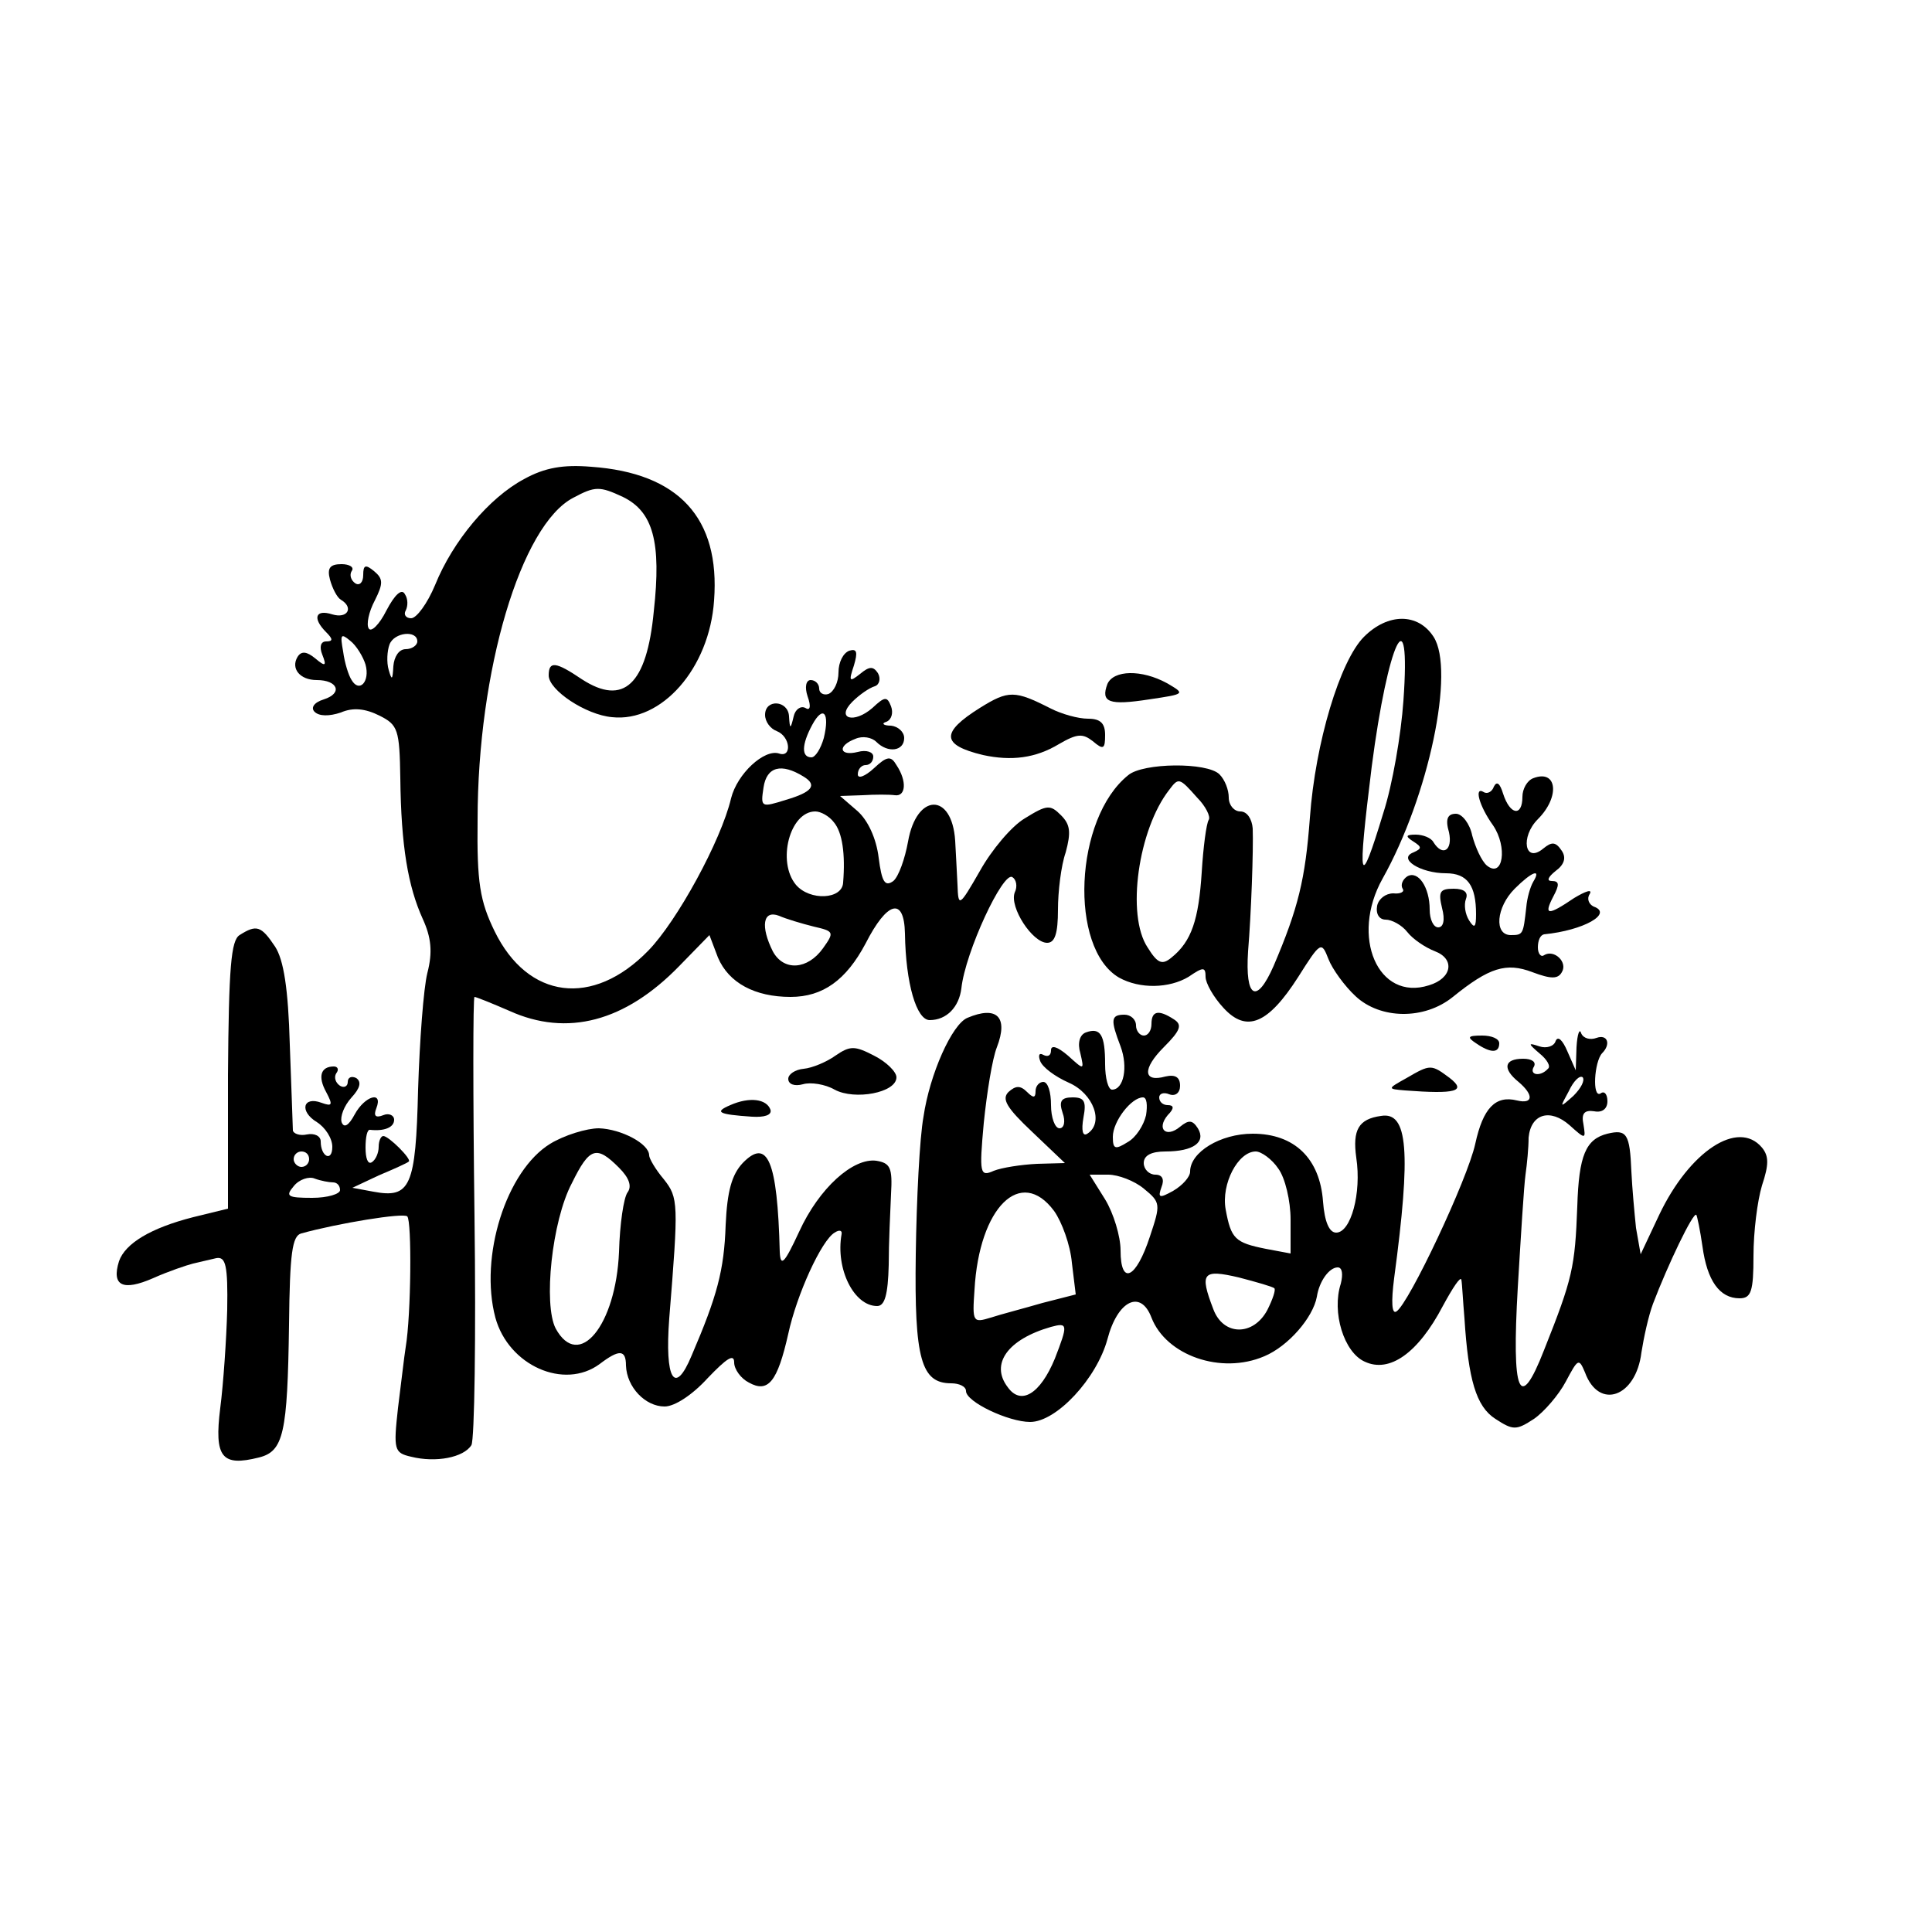 <?xml version="1.0" standalone="no"?>
<!DOCTYPE svg PUBLIC "-//W3C//DTD SVG 20010904//EN"
 "http://www.w3.org/TR/2001/REC-SVG-20010904/DTD/svg10.dtd">
<svg version="1.0" xmlns="http://www.w3.org/2000/svg"
 width="250pt" height="250pt" viewBox="0 0 250 250"
 preserveAspectRatio="xMidYMid meet">
<g transform="translate(0,250) scale(0.1,-0.1)"
fill="#000000" stroke="none">
<path d="M678 1880 c-45 -24 -92 -80 -115 -137 -10 -24 -24 -43 -31 -43 -7 0
-10 5 -7 10 3 6 3 15 -1 21 -4 8 -13 0 -24 -21 -9 -18 -20 -29 -23 -23 -3 5 0
21 8 36 11 22 11 28 -1 38 -11 9 -14 8 -14 -5 0 -10 -5 -14 -10 -11 -6 4 -8
11 -5 16 4 5 -3 9 -13 9 -15 0 -19 -5 -15 -20 3 -11 9 -23 14 -26 17 -10 9
-25 -11 -19 -22 7 -26 -5 -8 -23 9 -9 9 -12 0 -12 -7 0 -9 -7 -5 -17 6 -15 4
-16 -9 -5 -11 9 -18 10 -23 2 -9 -15 3 -30 25 -30 27 0 34 -17 9 -25 -13 -4
-17 -11 -12 -16 6 -6 19 -6 34 -1 16 7 32 5 50 -4 24 -12 26 -18 27 -81 1 -88
10 -140 29 -182 11 -24 13 -43 6 -70 -5 -20 -10 -88 -12 -151 -3 -126 -10
-141 -58 -132 l-27 5 34 16 c19 8 37 16 39 18 4 3 -26 33 -33 33 -3 0 -6 -6
-6 -14 0 -8 -4 -17 -9 -20 -5 -3 -8 5 -8 19 0 13 2 24 6 23 18 -2 31 3 31 13
0 6 -7 9 -14 6 -10 -4 -13 -1 -9 9 9 23 -15 16 -28 -8 -8 -15 -14 -18 -17 -10
-2 7 3 21 13 32 11 12 13 20 6 25 -6 3 -11 1 -11 -5 0 -6 -5 -8 -10 -5 -6 4
-8 11 -5 16 4 5 2 9 -3 9 -17 0 -21 -13 -10 -33 9 -17 8 -19 -6 -14 -24 9 -29
-11 -6 -25 11 -7 20 -21 20 -32 0 -20 -15 -13 -15 7 0 7 -8 11 -18 9 -9 -2
-17 1 -18 5 0 4 -2 54 -4 111 -2 73 -8 110 -19 127 -18 27 -24 29 -46 15 -11
-7 -14 -41 -15 -181 l0 -173 -45 -11 c-55 -14 -88 -34 -96 -57 -10 -32 5 -39
44 -22 20 9 44 17 52 19 8 2 22 5 30 7 12 2 15 -9 14 -67 -1 -38 -5 -96 -9
-127 -8 -64 2 -76 50 -64 32 8 37 31 39 172 1 92 4 115 16 118 47 13 132 27
137 22 6 -6 5 -127 -2 -169 -2 -12 -6 -48 -10 -79 -6 -54 -5 -58 17 -63 32 -8
68 -1 78 15 4 7 6 140 4 296 -2 156 -2 284 0 284 2 0 22 -8 45 -18 75 -34 150
-14 220 58 l39 40 11 -29 c14 -33 48 -51 94 -51 42 0 72 22 97 69 28 55 50 61
51 13 1 -65 15 -112 32 -112 22 0 38 17 41 41 5 47 54 152 66 144 5 -3 7 -12
3 -20 -7 -19 23 -65 42 -65 10 0 14 12 14 43 0 23 4 57 10 74 7 26 6 36 -6 48
-14 14 -18 14 -47 -4 -17 -10 -43 -41 -58 -68 -27 -47 -28 -47 -29 -18 -1 17
-2 42 -3 57 -4 63 -50 62 -61 -1 -4 -22 -12 -45 -19 -51 -11 -8 -15 -1 -19 30
-3 25 -14 49 -28 61 l-22 19 29 1 c16 1 35 1 42 0 14 -2 16 18 2 39 -7 12 -12
12 -29 -4 -12 -11 -21 -14 -21 -8 0 7 5 12 10 12 6 0 10 5 10 11 0 6 -9 9 -20
6 -24 -6 -27 8 -3 17 9 4 21 2 27 -4 15 -15 36 -12 36 5 0 8 -8 15 -17 16 -10
0 -13 3 -6 5 7 3 9 12 6 20 -5 13 -8 13 -24 -2 -24 -21 -48 -14 -26 8 9 9 22
18 29 20 6 2 8 10 4 17 -6 9 -11 9 -23 -1 -14 -11 -15 -10 -8 11 5 17 4 22 -6
19 -8 -3 -14 -15 -14 -28 0 -13 -6 -25 -13 -28 -6 -2 -12 1 -12 7 0 6 -5 11
-11 11 -6 0 -8 -9 -4 -21 5 -14 3 -19 -3 -15 -6 3 -13 -2 -15 -11 -4 -17 -5
-17 -6 0 -1 21 -31 23 -31 2 0 -9 7 -18 15 -21 18 -7 20 -35 3 -29 -19 6 -54
-26 -62 -58 -13 -55 -70 -159 -107 -197 -72 -74 -156 -63 -199 25 -19 39 -23
63 -22 144 0 193 56 382 124 417 28 15 34 15 64 1 39 -19 50 -58 40 -148 -9
-95 -39 -123 -93 -88 -34 23 -43 24 -43 5 0 -19 48 -51 82 -54 64 -7 126 63
132 151 8 107 -46 165 -159 173 -36 3 -60 -1 -87 -16z m-205 -240 c6 -22 -8
-37 -18 -20 -4 6 -9 22 -11 37 -4 22 -3 24 9 14 8 -6 17 -21 20 -31z m67 30
c0 -5 -7 -10 -15 -10 -9 0 -15 -10 -16 -22 -1 -18 -2 -19 -6 -5 -3 10 -2 25 1
33 6 16 36 19 36 4z m526 -125 c-4 -14 -11 -25 -16 -25 -13 0 -13 16 1 42 14
26 23 16 15 -17z m-26 -50 c18 -11 11 -20 -23 -30 -32 -10 -33 -10 -29 16 4
27 23 32 52 14z m39 -59 c11 -13 15 -41 12 -78 -1 -22 -43 -24 -61 -3 -25 30
-8 95 25 95 7 0 18 -6 24 -14z m-26 -135 c26 -6 27 -7 12 -28 -20 -28 -51 -30
-65 -4 -16 32 -13 54 8 46 9 -4 29 -10 45 -14z m-653 -301 c0 -5 -4 -10 -10
-10 -5 0 -10 5 -10 10 0 6 5 10 10 10 6 0 10 -4 10 -10z m31 -30 c5 0 9 -4 9
-10 0 -5 -16 -10 -36 -10 -32 0 -35 2 -24 15 7 9 20 13 27 10 8 -3 19 -5 24
-5z"/>
<path d="M1765 1676 c-31 -31 -63 -137 -70 -234 -6 -80 -15 -117 -47 -192 -22
-50 -37 -42 -33 19 4 48 7 131 6 159 -1 12 -7 22 -16 22 -8 0 -15 8 -15 18 0
10 -5 23 -12 30 -16 16 -99 15 -118 -1 -70 -56 -77 -224 -12 -262 27 -15 65
-14 90 1 19 13 22 13 22 0 0 -8 10 -26 23 -40 30 -33 58 -21 97 40 29 46 30
46 39 23 5 -13 21 -35 35 -48 32 -30 89 -31 126 -1 47 38 69 45 103 32 24 -9
33 -9 38 0 8 13 -10 30 -23 22 -4 -3 -8 2 -8 10 0 9 3 16 8 17 51 5 90 27 64
36 -6 3 -9 10 -5 16 4 7 -5 4 -20 -5 -34 -23 -40 -23 -27 2 8 15 8 20 -2 20
-7 0 -5 5 5 13 11 8 14 17 8 26 -8 12 -13 12 -24 3 -24 -20 -30 15 -7 38 29
29 25 65 -6 53 -8 -3 -14 -14 -14 -24 0 -26 -16 -24 -25 4 -4 13 -8 17 -12 9
-2 -6 -8 -10 -13 -7 -13 8 -6 -18 12 -43 19 -28 13 -69 -8 -52 -7 6 -15 24
-19 39 -3 15 -13 28 -21 28 -11 0 -14 -7 -9 -24 5 -23 -8 -32 -20 -13 -3 6
-14 10 -23 10 -13 0 -14 -2 -3 -9 11 -7 11 -9 0 -14 -21 -8 9 -27 42 -27 28 0
39 -16 39 -53 0 -17 -2 -19 -9 -8 -5 8 -7 20 -4 28 3 8 -2 13 -16 13 -18 0
-20 -4 -15 -25 4 -15 2 -25 -5 -25 -6 0 -11 10 -11 23 0 29 -15 51 -29 43 -6
-4 -9 -11 -6 -16 3 -4 -3 -7 -12 -6 -10 0 -19 -7 -21 -16 -2 -11 3 -18 11 -18
8 0 21 -7 28 -16 7 -9 23 -20 36 -25 26 -10 22 -35 -8 -44 -66 -21 -102 63
-60 138 60 107 94 270 66 313 -20 31 -59 31 -90 0z m51 -83 c-3 -43 -14 -108
-26 -145 -31 -102 -34 -93 -15 60 21 162 51 225 41 85z m-267 -125 c11 -11 18
-25 15 -29 -3 -5 -7 -35 -9 -68 -4 -61 -13 -89 -39 -110 -12 -10 -18 -8 -31
13 -28 42 -12 153 28 204 12 16 13 16 36 -10z m435 -109 c-4 -7 -8 -21 -9 -33
-4 -35 -4 -36 -20 -36 -22 0 -19 36 5 60 22 22 35 27 24 9z"/>
<path d="M1433 1615 c-9 -24 2 -28 54 -20 47 7 47 7 23 21 -33 18 -69 17 -77
-1z"/>
<path d="M1268 1584 c-51 -32 -50 -48 4 -61 37 -8 68 -4 98 14 24 14 31 14 44
4 14 -12 16 -10 16 8 0 15 -6 21 -22 21 -13 0 -34 6 -48 13 -47 24 -55 24 -92
1z"/>
<path d="M1252 1183 c-20 -8 -49 -73 -57 -128 -5 -27 -9 -107 -10 -178 -2
-136 7 -167 46 -167 10 0 19 -4 19 -10 0 -14 55 -40 83 -40 34 0 86 56 100
107 13 50 43 65 57 28 19 -49 90 -74 146 -50 31 13 63 50 68 77 3 20 16 38 27
38 6 0 7 -9 4 -21 -12 -37 4 -89 31 -101 32 -15 69 11 101 72 13 24 23 39 24
34 1 -5 2 -27 4 -50 5 -79 15 -114 40 -130 23 -15 27 -15 50 0 13 9 32 31 41
48 16 30 17 31 25 12 18 -49 66 -32 73 26 3 19 9 47 15 63 19 50 52 119 56
115 1 -1 5 -20 8 -41 6 -44 22 -67 48 -67 15 0 18 9 18 55 0 31 5 71 11 91 9
27 9 38 0 49 -31 37 -94 -5 -133 -87 l-24 -51 -6 34 c-2 19 -5 52 -6 73 -2 49
-6 55 -31 49 -28 -7 -37 -28 -39 -94 -3 -79 -6 -93 -43 -186 -32 -82 -42 -57
-34 81 4 67 8 132 10 146 2 14 4 35 4 48 3 31 28 38 53 16 21 -19 21 -18 18 1
-3 14 1 19 14 17 10 -2 17 3 17 13 0 9 -4 14 -9 10 -11 -6 -8 41 2 52 12 12 7
25 -7 20 -8 -3 -17 -1 -20 6 -2 7 -5 -1 -6 -18 l-1 -30 -11 25 c-6 14 -12 20
-15 13 -2 -7 -12 -10 -21 -7 -15 5 -15 4 0 -9 10 -8 15 -17 11 -20 -10 -11
-25 -8 -18 3 3 6 -3 10 -14 10 -25 0 -27 -13 -6 -30 20 -17 19 -29 -2 -24 -28
7 -44 -10 -54 -56 -10 -46 -86 -207 -102 -217 -6 -4 -7 12 -3 43 22 164 18
216 -17 210 -29 -4 -37 -18 -32 -54 7 -46 -7 -97 -26 -97 -9 0 -15 14 -17 40
-4 56 -37 88 -91 88 -42 0 -81 -24 -81 -49 0 -7 -10 -18 -22 -25 -18 -10 -20
-9 -15 5 4 10 1 16 -8 16 -8 0 -15 7 -15 15 0 10 10 15 28 15 36 0 53 12 42
30 -7 11 -12 11 -23 2 -18 -15 -31 -3 -16 15 9 9 8 13 0 13 -6 0 -11 4 -11 10
0 5 6 7 13 4 8 -3 14 2 14 11 0 11 -6 15 -19 12 -29 -8 -30 10 -2 38 22 22 24
29 13 36 -20 13 -29 11 -29 -6 0 -8 -4 -15 -10 -15 -5 0 -10 6 -10 13 0 8 -7
14 -15 14 -18 0 -18 -7 -5 -41 10 -27 4 -56 -11 -56 -5 0 -9 15 -9 33 0 38 -6
48 -25 41 -8 -3 -11 -14 -7 -27 5 -22 5 -22 -16 -3 -14 12 -22 14 -22 7 0 -7
-4 -9 -10 -6 -5 3 -7 0 -4 -8 3 -8 19 -20 37 -28 32 -14 46 -52 24 -66 -6 -4
-8 4 -5 21 4 21 1 26 -14 26 -15 0 -18 -5 -13 -20 4 -11 2 -20 -4 -20 -6 0
-11 14 -11 30 0 17 -4 30 -10 30 -5 0 -10 -5 -10 -12 0 -9 -3 -9 -11 -1 -9 9
-15 8 -24 0 -9 -9 -3 -20 31 -52 l42 -40 -36 -1 c-21 -1 -46 -5 -56 -9 -18 -8
-19 -4 -13 62 4 39 11 83 17 98 15 39 0 54 -38 38z m784 -101 c-18 -16 -18
-16 -6 6 6 13 14 21 18 18 3 -4 -2 -14 -12 -24z m-553 -25 c-3 -13 -13 -29
-24 -35 -16 -10 -19 -9 -19 7 0 20 24 51 39 51 5 0 6 -10 4 -23z m171 -69 c9
-12 16 -42 16 -66 l0 -44 -32 6 c-40 8 -45 13 -52 51 -6 33 16 75 39 75 7 0
21 -10 29 -22z m-174 -26 c22 -18 22 -20 8 -62 -18 -55 -38 -64 -38 -18 0 18
-9 48 -20 66 l-20 32 24 0 c13 0 34 -8 46 -18z m-116 -29 c10 -14 21 -44 23
-67 l5 -41 -43 -11 c-24 -7 -55 -15 -67 -19 -23 -7 -24 -6 -21 36 6 107 60
160 103 102z m285 -100 c2 -2 -2 -14 -9 -28 -18 -34 -57 -34 -70 1 -18 47 -14
52 33 41 23 -6 44 -12 46 -14z m-284 -91 c-19 -46 -44 -61 -61 -37 -23 30 0
62 56 78 22 6 22 3 5 -41z"/>
<path d="M1910 1150 c19 -13 30 -13 30 0 0 6 -10 10 -22 10 -19 0 -20 -2 -8
-10z"/>
<path d="M1081 1134 c-11 -8 -30 -16 -41 -17 -11 -1 -20 -7 -20 -13 0 -7 8
-10 19 -7 10 3 29 0 41 -7 26 -14 80 -4 80 16 0 7 -13 20 -29 28 -25 13 -31
13 -50 0z"/>
<path d="M1820 1105 c-25 -14 -25 -14 -2 -16 66 -5 80 -1 58 16 -24 18 -25 18
-56 0z"/>
<path d="M945 1070 c-21 -9 -16 -12 28 -15 16 -1 26 2 24 9 -5 14 -27 17 -52
6z"/>
<path d="M712 1020 c-57 -35 -92 -146 -71 -225 17 -62 89 -94 135 -60 25 19
34 19 34 -2 1 -28 25 -53 50 -53 13 0 36 15 56 37 24 25 34 32 34 20 0 -9 9
-21 19 -26 25 -14 37 1 51 63 11 51 43 121 60 131 6 4 10 3 9 -2 -8 -45 16
-93 46 -93 10 0 14 15 15 53 0 28 2 70 3 92 2 34 -1 40 -19 43 -30 4 -74 -35
-100 -92 -19 -41 -24 -46 -25 -26 -3 119 -16 148 -48 115 -14 -15 -20 -36 -22
-80 -2 -59 -11 -92 -44 -169 -22 -53 -35 -31 -29 48 12 149 12 156 -7 180 -11
13 -19 27 -19 31 0 15 -36 34 -65 35 -16 0 -45 -9 -63 -20z m89 -31 c13 -13
17 -24 11 -32 -5 -7 -10 -41 -11 -77 -4 -95 -52 -154 -82 -99 -16 31 -5 139
21 188 23 47 32 49 61 20z"/>
</g>
</svg>
